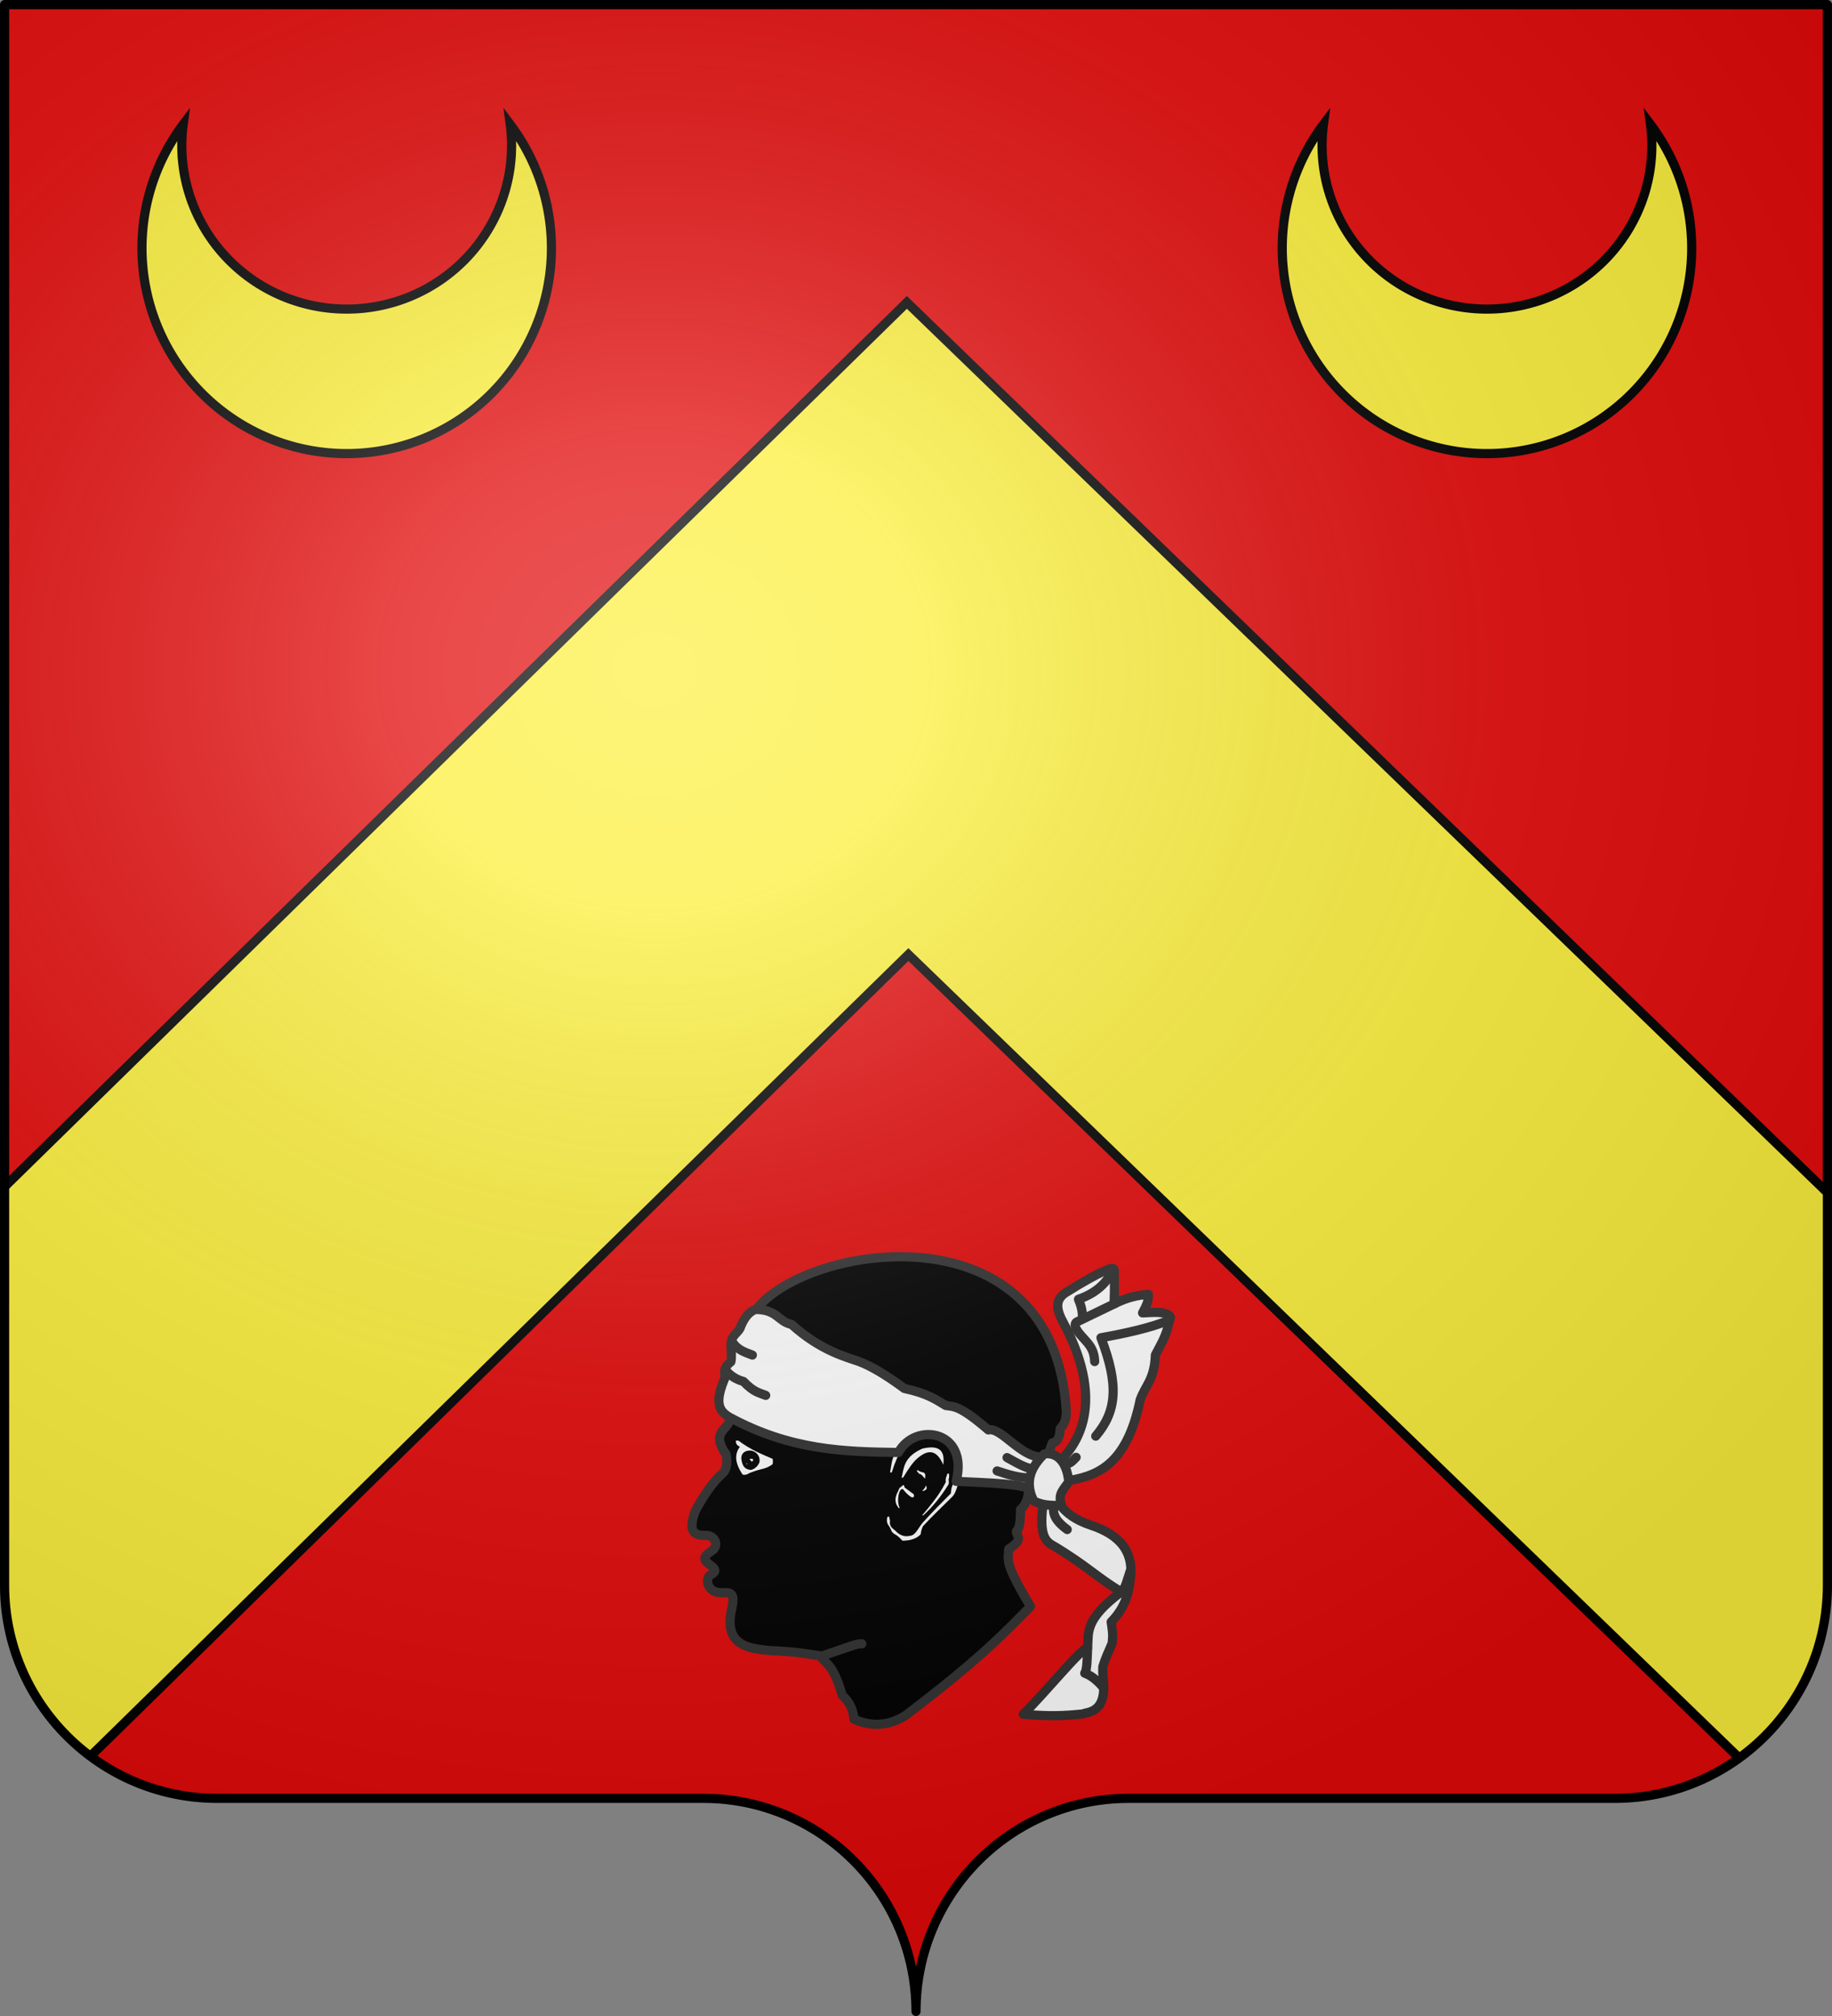 <?xml version="1.0" encoding="UTF-8" standalone="no"?>
<!-- Created with Inkscape (http://www.inkscape.org/) -->

<svg
   xmlns:svg="http://www.w3.org/2000/svg"
   xmlns="http://www.w3.org/2000/svg"
   xmlns:xlink="http://www.w3.org/1999/xlink"
   version="1.0"
   width="600"
   height="660"
   id="svg2">
  <rect width="100%" height="100%" fill="#808080" stroke="none"/>
  <defs
     id="defs6">
    <linearGradient
       id="linearGradient2893">
      <stop
         id="stop2895"
         style="stop-color:#ffffff;stop-opacity:0.314"
         offset="0" />
      <stop
         id="stop2897"
         style="stop-color:#ffffff;stop-opacity:0.251"
         offset="0.19" />
      <stop
         id="stop2901"
         style="stop-color:#6b6b6b;stop-opacity:0.125"
         offset="0.6" />
      <stop
         id="stop2899"
         style="stop-color:#000000;stop-opacity:0.125"
         offset="1" />
    </linearGradient>
    <radialGradient
       cx="285.186"
       cy="200.448"
       r="300"
       fx="285.186"
       fy="200.448"
       id="radialGradient11919"
       xlink:href="#linearGradient2893"
       gradientUnits="userSpaceOnUse"
       gradientTransform="matrix(1.551,0,0,1.35,-227.894,-51.264)" />
    <clipPath
       id="clipPath3638">
      <path
         d="M 300,658.5 C 300,619.996 331.203,588.746 369.65,588.746 408.097,588.746 490.403,588.746 528.85,588.746 567.297,588.746 598.5,557.497 598.5,518.993 L 598.5,1.5 1.5,1.5 1.5,518.993 C 1.5,557.497 32.703,588.746 71.15,588.746 109.597,588.746 191.903,588.746 230.35,588.746 268.797,588.746 300,619.996 300,658.5 z"
         id="path3640"
         style="fill:none;stroke:#000000;stroke-width:3;stroke-linecap:round;stroke-linejoin:round;stroke-miterlimit:4;stroke-opacity:1;stroke-dasharray:none;stroke-dashoffset:0" />
    </clipPath>
  </defs>
  <g
     id="layer1">
    <path
       d="M 300,658.499 C 300,619.995 331.203,588.746 369.65,588.746 408.097,588.746 490.403,588.746 528.85,588.746 567.297,588.746 598.5,557.496 598.5,518.992 L 598.5,1.5 1.5,1.5 1.5,518.992 C 1.5,557.496 32.703,588.746 71.15,588.746 109.597,588.746 191.903,588.746 230.35,588.746 268.797,588.746 300,619.995 300,658.499 z"
       id="path2014"
       style="fill:#e20909;fill-opacity:1;fill-rule:nonzero;stroke:none" />
  </g>
  <g
     id="layer2">
    <path
       d="M 297.169,99.592 C 198.391,194.578 100.017,292.025 1.981,387.779 2.116,435.509 2.054,484.26 2.241,531.998 6.895,547.687 16.782,563.928 29.169,574.633 118.432,487.17 207.543,399.515 297.2,312.477 388.665,398.908 478.293,488.761 569.45,575.467 577.133,572.055 582.779,563.735 587.731,557.154 595.851,545.833 598.482,528.747 598.179,515.123 598.835,473.713 597.084,431.279 597.325,389.873 L 297.169,99.592 z"
       id="path3648"
       style="color:#000000;fill:#fcef3c;fill-opacity:1;fill-rule:nonzero;stroke:none;stroke-width:1;marker:none;visibility:visible;display:inline;overflow:visible;enable-background:accumulate" />
    <g
       id="g3642">
      <path
         d="M 1,389 297.008,99 597.003,389 597.003,389 598,390"
         id="path2838"
         style="fill:none;stroke:#000000;stroke-width:3;stroke-linecap:butt;stroke-linejoin:miter;stroke-miterlimit:4;stroke-opacity:1;stroke-dasharray:none" />
      <path
         d="M 1.5,602.5 297.508,312.5 597.503,602.5 597.503,602.5 598.5,603.5"
         clip-path="url(#clipPath3638)"
         id="path2838-1"
         style="fill:none;stroke:#000000;stroke-width:3;stroke-linecap:round;stroke-linejoin:miter;stroke-miterlimit:4;stroke-opacity:1;stroke-dasharray:none" />
    </g>
    <g
       transform="matrix(0.45,0,0,0.45,198.18,358.408)"
       id="layer1-4">
      <g
         transform="matrix(0.533,0,0,0.533,29.352,54.864)"
         id="g30359">
        <path
           d="M 260.619,547.246 C 253.01,547.201 252.989,548.028 206.071,563.914 185.626,561.23 174.808,558.145 133.34,556.338 107.922,553.391 70.49,550.88 83.338,497.749 86.702,480.729 84.265,476.384 70.206,477.546 51.23,477.946 46.924,462.951 52.023,454.817 57.723,450.307 66.516,448.3 52.023,438.655 46.259,433.291 41.175,429.848 55.558,420.472 66.484,413.815 60.256,398.511 46.972,399.259 26.584,399.679 25.439,388.699 32.83,366.429 43.952,346.58 55.6,327.608 70.711,314.406 74.639,311.684 78.061,301.13 75.256,288.647 53.648,257.824 77.715,256.011 80.812,240.665 72.733,213.58 74.541,192.036 79.802,183.591 L 86.368,163.388 C 89.869,150.445 87.113,129.898 100.51,118.941 112.459,111.235 112.182,100.707 116.168,91.162 185.027,0.941 524.528,-52.816 539.927,231.573 539.578,244.427 535.164,249.315 531.34,253.797 531.172,265.582 527.636,271.98 520.734,272.99 511.583,297.043 503.37,323.805 488.409,331.074 488.842,344.381 486.263,355.967 477.297,363.903 477.398,383.99 474.988,391.022 471.741,393.703 470.994,400.828 483.118,403.54 461.135,417.947 460.714,432.747 454.297,435.423 490.934,496.233 454.469,533.278 421.86,567.954 320.723,644.726 300.165,657.765 277.225,661.958 250.013,650.282 248.19,632.803 241.299,624.616 233.85,617.452 221.517,575.327 213.302,576.469 203.546,563.551"
           transform="translate(34.857,99.219)"
           id="path1884"
           style="color:#000000;fill:#000000;fill-opacity:1;fill-rule:nonzero;stroke:#313131;stroke-width:12.504;stroke-linecap:round;stroke-linejoin:round;stroke-miterlimit:4;stroke-opacity:1;stroke-dasharray:none;stroke-dashoffset:0;marker:none;visibility:visible;display:inline;overflow:visible" />
        <g
           id="g30350">
          <path
             d="M 297.742,373.5 C 296.191,373.215 295.295,373.995 295.091,375.899 294.852,377.765 294.633,379.639 295.217,381.834 295.468,382.878 296.104,384.242 297.364,386.127 299.501,388.629 300.157,391.427 301.531,394.082 302.769,395.641 304.322,397.153 306.455,398.122 309.331,399.711 313.246,403.227 315.673,406.204 316.947,407.091 321.916,405.989 325.143,405.825 336.724,403.41 340.936,398.013 341.179,397.112 341.138,394.96 341.973,391.652 343.957,386.884 357.384,372.266 370.81,359.863 384.237,346.352 386.325,343.658 388.023,342.943 392.697,327.159 391.517,321.36 390.565,321.717 389.54,320.088 388.289,321.851 392.518,321.448 385.373,329.053 382.717,333.629 382.676,337.802 382.09,342.059 369.048,355.06 356.119,368.249 343.578,382.086 337.076,389.858 333.974,399.55 325.9,399.89 319.049,401.516 312.339,399.439 305.824,392.314 301.534,389.331 297.939,385.906 299.131,379.435 298.8,376.932 298.226,375.394 297.742,373.5 z"
             transform="translate(34.857,99.219)"
             id="path15283"
             style="color:#000000;fill:#ffffff;fill-opacity:1;fill-rule:nonzero;stroke:none;stroke-width:0.5;marker:none;visibility:visible;display:inline;overflow:visible" />
          <path
             d="M 311.339,362.268 C 305.793,356.221 304.561,348.589 310.446,338.339 311.529,335.402 312.198,333.765 314.286,333.071 318.472,328.254 318.528,331.858 319.018,333.875 L 331.429,343.071 C 331.995,345.573 332.726,348.191 328.214,347.089 323.072,343.806 319.879,340.18 317.054,336.464 311.482,332.935 307.723,352.077 312.143,361.286 312.122,361.921 312.024,362.462 311.339,362.268 z"
             transform="translate(34.857,99.219)"
             id="path19718"
             style="color:#000000;fill:#ffffff;fill-opacity:1;fill-rule:nonzero;stroke:none;stroke-width:0.5;marker:none;visibility:visible;display:inline;overflow:visible" />
          <path
             d="M 343.01,338.587 C 344.736,336.513 346.461,335.638 348.187,331.263 348.71,331.908 349.208,332.651 349.071,335.935 346.387,338.697 344.709,338.612 343.01,338.587 z"
             transform="translate(34.857,99.219)"
             id="path21490"
             style="color:#000000;fill:#ffffff;fill-opacity:1;fill-rule:nonzero;stroke:none;stroke-width:0.5;marker:none;visibility:visible;display:inline;overflow:visible" />
          <path
             d="M 336.57,309.923 C 338.727,311.584 341.211,312.787 344.209,313.27 345.153,313.659 346.14,313.693 346.924,315.353 347.585,317.03 347.098,319.625 346.987,321.919 344.276,319.52 342.645,315.559 338.591,315.1 338.416,314.351 337.932,313.532 336.255,312.449 335.754,311.244 336.277,310.652 336.57,309.923 z"
             transform="translate(34.857,99.219)"
             id="path22377"
             style="color:#000000;fill:#ffffff;fill-opacity:1;fill-rule:nonzero;stroke:none;stroke-width:3;marker:none;visibility:visible;display:inline;overflow:visible" />
          <path
             d="M 299.195,313.08 C 301.054,304.105 300.965,295.279 306.834,285.995 L 312.958,284.165 C 309.05,293.333 305.906,299.159 301.594,313.143 300.885,313.395 300.226,313.798 299.195,313.08 z"
             transform="translate(34.857,99.219)"
             id="path23264"
             style="color:#000000;fill:#ffffff;fill-opacity:1;fill-rule:nonzero;stroke:none;stroke-width:3;marker:none;visibility:visible;display:inline;overflow:visible" />
          <path
             d="M 314.915,320.719 C 318.102,307.417 317.441,292.36 343.262,280.818 368.584,274.823 374.021,285.682 371.862,302.979 362.161,280.439 349.684,282.639 336.128,294.455 330.388,299.195 323.517,309.583 317.616,319.426 316.741,320.887 315.883,320.508 314.915,320.719 z"
             transform="translate(34.857,99.219)"
             id="path24151"
             style="color:#000000;fill:#ffffff;fill-opacity:1;fill-rule:nonzero;stroke:none;stroke-width:3;marker:none;visibility:visible;display:inline;overflow:visible" />
          <path
             d="M 343.073,371.732 C 365.318,345.774 369.881,336.638 375.272,326.528 374.482,321.121 376.493,318.768 377.355,315.164 378.548,314.639 379.296,314.892 379.817,315.542 379.703,317.99 380.091,320.688 379.06,322.677 379.592,327.043 379.238,326.975 379.312,329.053 369.04,345.951 357.163,360.529 344.651,371.795 344.029,372.254 343.527,372.112 343.073,371.732 z"
             transform="translate(34.857,99.219)"
             id="path25038"
             style="color:#000000;fill:#ffffff;fill-opacity:1;fill-rule:nonzero;stroke:none;stroke-width:3;marker:none;visibility:visible;display:inline;overflow:visible" />
        </g>
        <g
           id="g10806">
          <g
             id="g10799"
             style="fill:#ffffff;fill-opacity:1;stroke:#313131;stroke-width:4.168;stroke-opacity:1">
            <path
               d="M 79.297,237.634 C 64.773,228.704 59.396,217.329 74.206,183.066 71.071,172.929 75.579,167.159 81.782,162.358 82.836,158.743 82.543,152.432 82.287,146.195 79.794,126.462 89.713,125.347 94.409,116.396 99.225,102.839 106.996,93.446 115.622,90.889 145.556,91.041 145.93,107.403 164.675,111.304 204.816,147.512 239.307,155.71 256.579,161.873 273.212,168.051 293.989,180.444 318.703,198.744 350.526,205.562 361.554,213.866 375.272,221.977 386.487,223.832 393.666,221.1 433.355,255.312 450.781,251.028 476.943,292.134 505.076,292.183 L 512.652,323.497 493.965,338.145 C 480.758,328.289 432.186,327.66 389.414,325.518 407.222,255.341 333.09,244.141 310.622,286.122 237.083,285.13 163.369,283.394 79.297,237.634 z"
               transform="translate(34.857,99.219)"
               id="path2791"
               style="color:#000000;fill:#ffffff;fill-opacity:1;fill-rule:nonzero;stroke:#313131;stroke-width:12.504;stroke-linecap:round;stroke-linejoin:round;stroke-miterlimit:4;stroke-opacity:1;stroke-dasharray:none;stroke-dashoffset:0;marker:none;visibility:visible;display:inline;overflow:visible" />
            <path
               d="M 109.214,272.362 C 115.092,280.056 123.266,285.454 133.857,288.434 148.371,303.533 155.39,303.643 164.214,307.362"
               id="path9879"
               style="color:#000000;fill:none;stroke:#313131;stroke-width:12.504;stroke-linecap:round;stroke-linejoin:round;stroke-miterlimit:4;stroke-opacity:1;stroke-dasharray:none;stroke-dashoffset:0;marker:none;visibility:visible;display:inline;overflow:visible" />
            <path
               d="M 118.143,233.791 C 126.01,246.13 136.209,248.361 146,252.362"
               id="path9881"
               style="color:#000000;fill:none;stroke:#313131;stroke-width:12.504;stroke-linecap:round;stroke-linejoin:round;stroke-miterlimit:4;stroke-opacity:1;stroke-dasharray:none;stroke-dashoffset:0;marker:none;visibility:visible;display:inline;overflow:visible" />
            <path
               d="M 445.357,311.286 C 460.582,316.459 475.949,321.063 492.5,320.929"
               transform="translate(34.857,99.219)"
               id="path9883"
               style="color:#000000;fill:none;stroke:#313131;stroke-width:12.504;stroke-linecap:round;stroke-linejoin:round;stroke-miterlimit:4;stroke-opacity:1;stroke-dasharray:none;stroke-dashoffset:0;marker:none;visibility:visible;display:inline;overflow:visible" />
            <path
               d="M 458.929,293.071 C 470.614,299.444 482.031,306.621 495,309.143"
               transform="translate(34.857,99.219)"
               id="path9885"
               style="color:#000000;fill:none;stroke:#313131;stroke-width:12.504;stroke-linecap:round;stroke-linejoin:round;stroke-miterlimit:4;stroke-opacity:1;stroke-dasharray:none;stroke-dashoffset:0;marker:none;visibility:visible;display:inline;overflow:visible" />
          </g>
          <g
             id="g10786"
             style="stroke:#313131;stroke-width:4.168;stroke-opacity:1">
            <path
               d="M 527.5,301.286 C 546.104,284.199 600.472,227.798 534.643,106.643 524.721,87.918 525.43,75.382 541.786,66.286 561.592,53.861 578.642,44.192 591.786,38.429 609.4,30.211 604.749,38.4 605.357,42.714 605.658,55.446 605.649,68.797 605,83.429 624.104,73.76 638.322,71.421 651.786,70.214 652.941,78.667 648.407,87.119 643.929,95.571 652.949,95.28 661.537,94.121 671.429,95.571 687.103,99.222 680.978,103.567 680,108.786 675.934,128.506 668.141,139.528 661.429,153.071 660.232,186.475 647.851,194.315 640.714,214.143 623.382,298.446 586.696,316.625 546.786,323.786 L 532.857,324.857 527.5,301.286 z"
               transform="translate(34.857,99.219)"
               id="path4565"
               style="color:#000000;fill:#ffffff;fill-opacity:1;fill-rule:nonzero;stroke:#313131;stroke-width:12.504;stroke-linecap:round;stroke-linejoin:round;stroke-miterlimit:4;stroke-opacity:1;stroke-dasharray:none;stroke-dashoffset:0;marker:none;visibility:visible;display:inline;overflow:visible" />
            <path
               d="M 536.786,302 C 545.678,302.321 548.749,296.821 553.214,292.714"
               transform="translate(34.857,99.219)"
               id="path9887"
               style="color:#000000;fill:none;stroke:#313131;stroke-width:12.504;stroke-linecap:round;stroke-linejoin:round;stroke-miterlimit:4;stroke-opacity:1;stroke-dasharray:none;stroke-dashoffset:0;marker:none;visibility:visible;display:inline;overflow:visible" />
            <path
               d="M 580,263.786 C 608.007,230.724 612.438,195.325 587.143,129.5 621.637,123.262 654.586,116.124 681.071,105.214"
               transform="translate(34.857,99.219)"
               id="path9889"
               style="color:#000000;fill:none;stroke:#313131;stroke-width:12.504;stroke-linecap:round;stroke-linejoin:round;stroke-miterlimit:4;stroke-opacity:1;stroke-dasharray:none;stroke-dashoffset:0;marker:none;visibility:visible;display:inline;overflow:visible" />
            <path
               d="M 578.571,162 C 577.725,142.39 568.384,136.565 558.388,124.569 549.67,114.163 551.501,109.598 553.929,108.071 L 605.714,83.071"
               transform="translate(34.857,99.219)"
               id="path9891"
               style="color:#000000;fill:none;stroke:#313131;stroke-width:12.504;stroke-linecap:round;stroke-linejoin:round;stroke-miterlimit:4;stroke-opacity:1;stroke-dasharray:none;stroke-dashoffset:0;marker:none;visibility:visible;display:inline;overflow:visible" />
            <path
               d="M 561.786,103.786 C 562.379,93.668 559.846,85.113 556.429,77 582.102,67.951 594.661,54.454 604.286,36.286"
               transform="translate(34.857,99.219)"
               id="path9893"
               style="color:#000000;fill:none;stroke:#313131;stroke-width:12.504;stroke-linecap:round;stroke-linejoin:round;stroke-miterlimit:4;stroke-opacity:1;stroke-dasharray:none;stroke-dashoffset:0;marker:none;visibility:visible;display:inline;overflow:visible" />
          </g>
          <g
             id="g10793"
             style="stroke:#313131;stroke-width:12.504;stroke-linecap:round;stroke-linejoin:round;stroke-miterlimit:4;stroke-opacity:1;stroke-dasharray:none">
            <path
               d="M 508.834,351.033 C 501.957,398.051 510.53,407.385 522.857,413.786 568.953,441.447 583.48,457.945 615,476.286 564.08,514.275 570.569,532.064 568.929,552.714 560.456,552.889 511.338,613.797 481.071,643.429 518.249,646.507 536.661,645.515 561.429,643.071 569.335,640.096 593.754,641.569 590.714,599.857 590.224,593.501 589.267,589.472 589.643,578.786 593.311,566.1 597.544,558.324 602.5,546.286 602.655,539.168 604.419,538.487 601.071,517.357 611.948,506.396 624.011,489.114 626.786,462 633.698,420.865 611.687,398.193 573.929,385.571 551.833,378.35 536.619,367.197 527.857,352.357 L 508.834,351.033 z"
               transform="translate(34.857,99.219)"
               id="path5452"
               style="color:#000000;fill:#ffffff;fill-opacity:1;fill-rule:nonzero;stroke:#313131;stroke-width:12.504;stroke-linecap:round;stroke-linejoin:round;stroke-miterlimit:4;stroke-opacity:1;stroke-dasharray:none;stroke-dashoffset:0;marker:none;visibility:visible;display:inline;overflow:visible" />
            <path
               d="M 523.214,358.429 C 520.807,367.763 522.768,377.943 541.071,391.286"
               transform="translate(34.857,99.219)"
               id="path9895"
               style="color:#000000;fill:none;stroke:#313131;stroke-width:12.504;stroke-linecap:round;stroke-linejoin:round;stroke-miterlimit:4;stroke-opacity:1;stroke-dasharray:none;stroke-dashoffset:0;marker:none;visibility:visible;display:inline;overflow:visible" />
            <path
               d="M 614.286,476.582 C 620.572,473.101 623.547,457.566 627.977,445.421"
               transform="translate(34.857,99.219)"
               id="path9897"
               style="color:#000000;fill:none;stroke:#313131;stroke-width:12.504;stroke-linecap:round;stroke-linejoin:round;stroke-miterlimit:4;stroke-opacity:1;stroke-dasharray:none;stroke-dashoffset:0;marker:none;visibility:visible;display:inline;overflow:visible" />
            <path
               d="M 568.929,552.714 C 568.389,567.774 568.137,583.34 565,587.357 572.678,590.151 581.022,595.833 590.714,607.357"
               transform="translate(34.857,99.219)"
               id="path9899"
               style="color:#000000;fill:none;stroke:#313131;stroke-width:12.504;stroke-linecap:round;stroke-linejoin:round;stroke-miterlimit:4;stroke-opacity:1;stroke-dasharray:none;stroke-dashoffset:0;marker:none;visibility:visible;display:inline;overflow:visible" />
          </g>
          <path
             d="M 495.48,352.287 C 479.439,321.052 498.379,299.512 509.622,288.142 525.252,285.635 540.279,296.327 543.21,326.275 532.568,340.478 528.648,344.48 533.613,358.853 521.756,357.747 509.809,359.572 495.48,352.287 z"
             transform="translate(34.857,99.219)"
             id="path3678"
             style="color:#000000;fill:#ffffff;fill-opacity:1;fill-rule:nonzero;stroke:#313131;stroke-width:12.504;stroke-linecap:round;stroke-linejoin:round;stroke-miterlimit:4;stroke-opacity:1;stroke-dasharray:none;stroke-dashoffset:0;marker:none;visibility:visible;display:inline;overflow:visible" />
        </g>
        <g
           id="g15277">
          <path
             d="M 88.571,270.571 C 88.707,275.617 91.417,276.919 94.107,278.25 87.07,287.7 86.595,299.706 97.857,316.286 100.141,316.998 102.125,316.353 103.929,315.929 109.849,312.397 118.751,310.123 127.321,307.893 133.068,306.174 137.169,303.272 138.75,302.179 139.389,299.448 139.231,297.117 138.929,294.857 124.257,288.475 109.166,282.638 92.321,270.036 89.05,269.637 88.547,270.029 88.571,270.571 z"
             transform="translate(34.857,99.219)"
             id="path10826"
             style="color:#000000;fill:#ffffff;fill-opacity:1;fill-rule:nonzero;stroke:none;stroke-width:0.5;marker:none;visibility:visible;display:inline;overflow:visible" />
          <path
             d="M 121.313,298.335 C 119.603,306.076 110.632,310.613 107.679,310.125 100.723,308.975 96.924,306.213 95.089,296.598 93.258,287 100.245,282.783 107.679,283.071 114.622,283.34 121.981,289.001 121.313,298.335 z"
             transform="matrix(0.94,0,0,0.977,41.84,106.116)"
             id="path12598"
             style="fill:#000000;fill-opacity:1;fill-rule:nonzero;stroke:none" />
          <path
             d="M 147.079,395.695 C 146.962,396.764 146.257,397.548 145.343,397.526 144.385,397.503 143.606,396.706 143.606,395.695 143.606,395.369 141.819,394.804 142.097,394.374 142.362,393.964 144.831,393.864 145.343,393.864 146.301,393.864 147.079,394.684 147.079,395.695 z"
             id="path13486"
             style="fill:#ffffff;fill-opacity:1;fill-rule:nonzero;stroke:none" />
          <path
             d="M 104.046,301.716 A 0.552,0.631 0 1 1 102.941,301.716 0.552,0.631 0 1 1 104.046,301.716 z"
             transform="translate(34.857,99.061)"
             id="path13489"
             style="fill:#ffffff;fill-opacity:1;fill-rule:nonzero;stroke:none" />
        </g>
      </g>
    </g>
    <path
       d="M 167.1,40.74 A 67.05,67.275 0 1 1 60,40.74 54,53.55 0 1 0 167.1,40.74 z"
       id="path2844"
       style="fill:#fcef3c;stroke:#000000;stroke-width:3;display:inline" />
    <path
       d="M 540.55,40.74 A 67.05,67.275 0 1 1 433.45,40.74 54,53.55 0 1 0 540.55,40.74 z"
       id="path2844-0"
       style="fill:#fcef3c;stroke:#000000;stroke-width:3;display:inline" />
  </g>
  <g
     id="layer3"
     style="display:inline">
    <path
       d="M 1.5,1.5 1.5,518.991 C 1.5,557.496 32.703,588.746 71.15,588.746 109.597,588.746 191.903,588.746 230.35,588.746 268.797,588.745 300,619.996 300,658.5 300,619.996 331.203,588.746 369.65,588.746 408.097,588.745 490.403,588.746 528.85,588.746 567.297,588.746 598.5,557.496 598.5,518.991 L 598.5,1.5 1.5,1.5 z"
       id="path2875"
       style="fill:url(#radialGradient11919);fill-opacity:1;fill-rule:evenodd;stroke:none" />
  </g>
  <g
     id="layer4">
    <path
       d="M 300,658.5 C 300,619.996 331.203,588.746 369.65,588.746 408.097,588.746 490.403,588.746 528.85,588.746 567.297,588.746 598.5,557.497 598.5,518.993 L 598.5,1.5 1.5,1.5 1.5,518.993 C 1.5,557.497 32.703,588.746 71.15,588.746 109.597,588.746 191.903,588.746 230.35,588.746 268.797,588.746 300,619.996 300,658.5 z"
       id="path1572"
       style="fill:none;stroke:#000000;stroke-width:3;stroke-linecap:round;stroke-linejoin:round;stroke-miterlimit:4;stroke-opacity:1;stroke-dasharray:none;stroke-dashoffset:0" />
  </g>
</svg>
